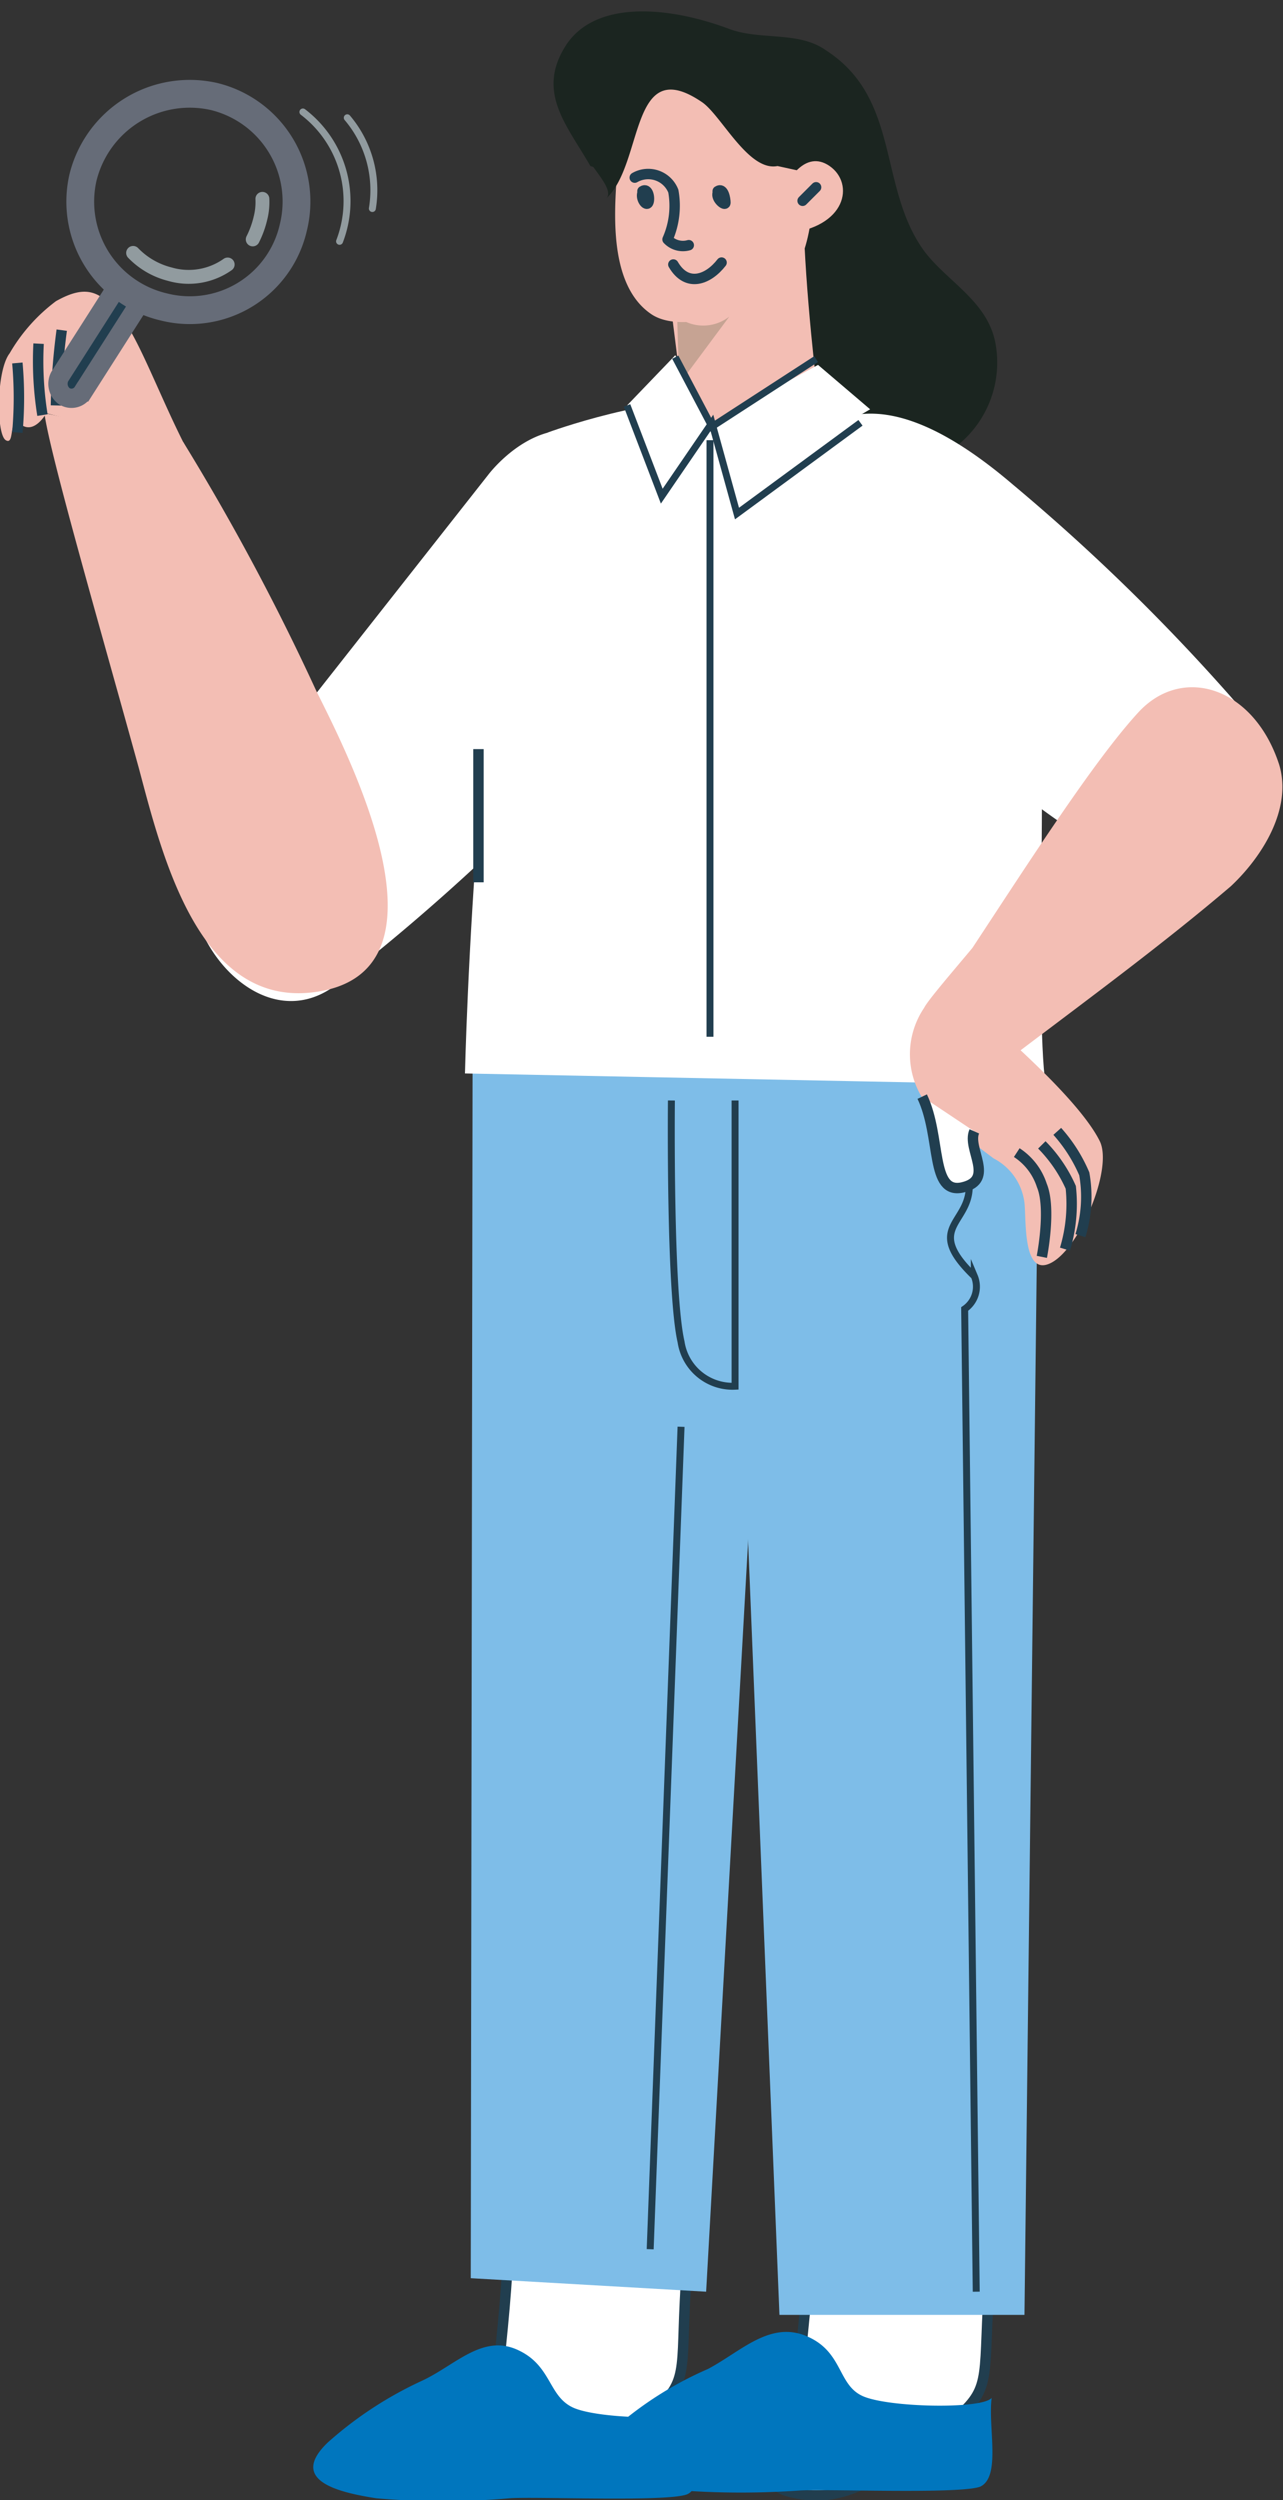<svg xmlns="http://www.w3.org/2000/svg" viewBox="0 0 66.5 129.5"><rect x="0" y="0" width="66.5" height="129.5" fill="#333333" stroke="none"/><defs><style>.edfefd77-6f50-4b47-b851-3d41fc6488a2{isolation:isolate;}.a6e03a80-abdd-436f-87d4-645a9051bc5c,.b3206f81-46dd-4e1e-8020-2f3daf0f25cf,.ee44338e-3ddd-4fff-b834-8b0a9c31ccbd{fill:#fff;}.a390bf36-4ff4-4880-bca1-75ea95155d5e,.b3206f81-46dd-4e1e-8020-2f3daf0f25cf,.ee6f4b2a-7072-43c7-80c2-d6b3e54970eb,.f543d8cb-ce61-4e39-a340-6ad2b2261fdb{stroke:#213e4f;}.ac3dbe2f-6ecd-4066-8132-e2e05ac164e4,.b3206f81-46dd-4e1e-8020-2f3daf0f25cf,.bb502892-cadd-4760-98d5-ee98166c70b1,.ed1607d4-7cfb-452d-bcca-9c86a4905c57,.ee44338e-3ddd-4fff-b834-8b0a9c31ccbd,.ee6f4b2a-7072-43c7-80c2-d6b3e54970eb,.f37a359a-0219-48e1-bb62-5530c2b176b4,.f543d8cb-ce61-4e39-a340-6ad2b2261fdb{stroke-miterlimit:10;}.a390bf36-4ff4-4880-bca1-75ea95155d5e,.b3206f81-46dd-4e1e-8020-2f3daf0f25cf,.f543d8cb-ce61-4e39-a340-6ad2b2261fdb{stroke-width:0.54px;}.a390bf36-4ff4-4880-bca1-75ea95155d5e,.ac3dbe2f-6ecd-4066-8132-e2e05ac164e4,.bb502892-cadd-4760-98d5-ee98166c70b1,.ee6f4b2a-7072-43c7-80c2-d6b3e54970eb,.f37a359a-0219-48e1-bb62-5530c2b176b4,.f543d8cb-ce61-4e39-a340-6ad2b2261fdb{fill:none;}.ee44338e-3ddd-4fff-b834-8b0a9c31ccbd{stroke:#3d3d3d;}.ee44338e-3ddd-4fff-b834-8b0a9c31ccbd,.ee6f4b2a-7072-43c7-80c2-d6b3e54970eb,.f37a359a-0219-48e1-bb62-5530c2b176b4{stroke-width:0.36px;}.e5050bcb-c48a-4114-bfdf-4e597389c454{fill:#7ebde8;}.fea7b062-ea37-4a01-9403-3fa15cd13354{fill:#1b2520;}.ad426ef4-858e-4c73-a5a6-508de7c339bb{fill:#f3beb4;}.ff2abdb9-afce-40cd-838f-f044eaea590b{fill:#837c63;mix-blend-mode:multiply;opacity:0.4;}.a98744cd-73c6-4cb9-b784-d33f93fe7ad7{fill:#0076be;}.a390bf36-4ff4-4880-bca1-75ea95155d5e,.bb502892-cadd-4760-98d5-ee98166c70b1,.f37a359a-0219-48e1-bb62-5530c2b176b4{stroke-linecap:round;}.a390bf36-4ff4-4880-bca1-75ea95155d5e{stroke-linejoin:round;}.ed1607d4-7cfb-452d-bcca-9c86a4905c57{fill:#213e4f;}.ac3dbe2f-6ecd-4066-8132-e2e05ac164e4,.ed1607d4-7cfb-452d-bcca-9c86a4905c57{stroke:#666c78;}.ac3dbe2f-6ecd-4066-8132-e2e05ac164e4{stroke-width:1.44px;}.bb502892-cadd-4760-98d5-ee98166c70b1,.f37a359a-0219-48e1-bb62-5530c2b176b4{stroke:#919b9f;}.bb502892-cadd-4760-98d5-ee98166c70b1{stroke-width:0.72px;}</style></defs><g class="edfefd77-6f50-4b47-b851-3d41fc6488a2"><g id="aa7ccf3a-2472-41df-a972-8adc5e5a33ee" data-name="Layer 1"><path class="b3206f81-46dd-4e1e-8020-2f3daf0f25cf" d="M311.4,750.2s.5-1.5,1-1.4-2.9-3.4-1.3-3.2,2.8,2.3,2.8,2.3" transform="translate(-307 -729.5)"/><path class="b3206f81-46dd-4e1e-8020-2f3daf0f25cf" d="M358.9,840.1c-.3,4.1-.5,4.9-.7,9s.1,4.3-2.3,6.2-4.7,3.8-7.3,3.4-1.2-1.3-.5-2.9c.3-4.7,1.3-10,.8-15.7" transform="translate(-307 -729.5)"/><line class="f543d8cb-ce61-4e39-a340-6ad2b2261fdb" x1="43.1" y1="5.3" x2="42.4" y2="6"/><path class="ee44338e-3ddd-4fff-b834-8b0a9c31ccbd" d="M348.4,736.8a.5.5,0,0,0,1,0,.5.5,0,0,0-1,0Z" transform="translate(-307 -729.5)"/><path class="b3206f81-46dd-4e1e-8020-2f3daf0f25cf" d="M343.2,839.7c-.2,4.1-.5,5-.7,9s.2,4.4-2.3,6.2-4.7,3.8-7.2,3.4-1.2-1.3-.5-2.9c.4-4.3,1.3-10,.7-15.7" transform="translate(-307 -729.5)"/><polyline class="e5050bcb-c48a-4114-bfdf-4e597389c454" points="53.1 119.9 53.9 51.5 37.6 50.8 40.4 119.9"/><path class="ee6f4b2a-7072-43c7-80c2-d6b3e54970eb" d="M357.3,785.3c-3.1,2.2-.5,2.8-.1,5.2s-2.5,2.4.3,5.1a1.4,1.4,0,0,1-.5,1.7l.6,50.9" transform="translate(-307 -729.5)"/><polyline class="e5050bcb-c48a-4114-bfdf-4e597389c454" points="24.4 118 24.5 51.5 40.4 50.8 36.6 118.7"/><line class="ee6f4b2a-7072-43c7-80c2-d6b3e54970eb" x1="35.3" y1="73.9" x2="33.7" y2="116.5"/><path class="a6e03a80-abdd-436f-87d4-645a9051bc5c" d="M335.4,751.9s5.4-2,9.6-1.7c7.6.6,13.8,4.9,15.7,12.6.7,3-.1,19,.5,22.9l-30.1-.6S331.7,759.2,335.4,751.9Z" transform="translate(-307 -729.5)"/><path class="fea7b062-ea37-4a01-9403-3fa15cd13354" d="M337.6,738.1c-1.2-2.1-2.8-3.8-1.3-6.2s5.3-2.1,8.5-.9c1.6.6,3.6.1,5,1.1,3.9,2.5,2.7,7.1,5.1,10.4,1.2,1.6,3.3,2.6,3.7,4.8a5.5,5.5,0,0,1-4.5,6.4c-2.8.5-5.5-2-6.1-4.8s-1.2-5.6.2-7.4" transform="translate(-307 -729.5)"/><path class="ad426ef4-858e-4c73-a5a6-508de7c339bb" d="M341.8,745.6s.5,3.8.7,5.9c0,0,1.3,3.4,7-.6,0,0-.6-4.6-.8-8.7" transform="translate(-307 -729.5)"/><path class="ff2abdb9-afce-40cd-838f-f044eaea590b" d="M342.1,745.9a2.2,2.2,0,0,0,2.7,0l-2.6,3.5Z" transform="translate(-307 -729.5)"/><path class="ad426ef4-858e-4c73-a5a6-508de7c339bb" d="M345,745.7c-1.2.4-3.1.8-4.2.1-2.6-1.7-1.8-6.5-1.8-7.9a6.3,6.3,0,0,1,.9-3.8,4.3,4.3,0,0,1,2.7-.8,8.3,8.3,0,0,1,3.5-.1,8.2,8.2,0,0,1,3.5,1.7C348.7,739.1,350.3,744.4,345,745.7Z" transform="translate(-307 -729.5)"/><path class="a6e03a80-abdd-436f-87d4-645a9051bc5c" d="M323.4,765.4l8.9-11.3s2.9-3.9,6.3-1.6,8.4,5.6.3,14.5a109.3,109.3,0,0,1-14.6,13.6c-3.8,2.7-8-2.5-7.3-6S321.5,767.8,323.4,765.4Z" transform="translate(-307 -729.5)"/><path class="a6e03a80-abdd-436f-87d4-645a9051bc5c" d="M358.6,769.6l-10.4-8.7s-3.6-2.5-1.7-5.6,4.8-7.7,13-.7a103.7,103.7,0,0,1,12.6,12.5,5.6,5.6,0,0,1-1.8,7.8S369.7,778.3,358.6,769.6Z" transform="translate(-307 -729.5)"/><path class="ee6f4b2a-7072-43c7-80c2-d6b3e54970eb" d="M345.1,786.5v14.8a2.7,2.7,0,0,1-2.8-2.3c-.6-2.6-.5-12.5-.5-12.5" transform="translate(-307 -729.5)"/><path class="ad426ef4-858e-4c73-a5a6-508de7c339bb" d="M373.3,769.1c-1.3-4-5-5.2-7.3-2.7s-5.7,7.8-8.6,12.2c-1,1.2-2.3,2.7-2.5,3.1a4.3,4.3,0,0,0,1.2,6l2.4,1.8a3,3,0,0,1,1.6,2.3c.1.9-.1,3.9,1.4,3.1s3.2-4.9,2.5-6.3-2.6-3.3-4.1-4.7c3.7-2.8,7.5-5.6,10.9-8.5C372.4,773.9,374,771.4,373.3,769.1Z" transform="translate(-307 -729.5)"/><path class="f543d8cb-ce61-4e39-a340-6ad2b2261fdb" d="M361,794.6s.5-2.5,0-3.7a3.2,3.2,0,0,0-1.3-1.7" transform="translate(-307 -729.5)"/><path class="f543d8cb-ce61-4e39-a340-6ad2b2261fdb" d="M362.2,794.2a8.1,8.1,0,0,0,.3-3.2,7.4,7.4,0,0,0-1.5-2.2" transform="translate(-307 -729.5)"/><path class="f543d8cb-ce61-4e39-a340-6ad2b2261fdb" d="M363,793.5a6.8,6.8,0,0,0,.2-3.2,8,8,0,0,0-1.4-2.2" transform="translate(-307 -729.5)"/><path class="b3206f81-46dd-4e1e-8020-2f3daf0f25cf" d="M354.8,786.3c1,2.1.4,5.1,2.1,4.7s.2-2,.6-2.9" transform="translate(-307 -729.5)"/><path class="ad426ef4-858e-4c73-a5a6-508de7c339bb" d="M316.5,752.4a122.6,122.6,0,0,1,6.9,12.9c1.7,3.4,7.5,14.7-.2,15.6-5.9.7-7.8-7.1-9-11.6-1.9-6.9-4.6-16.2-4.9-18.4" transform="translate(-307 -729.5)"/><path class="ad426ef4-858e-4c73-a5a6-508de7c339bb" d="M309.4,750.9s-.6,1.1-1.3.6-.3,1.1-.8.8-.5-3.6.2-4.5a9,9,0,0,1,2.4-2.7c1.6-.9,2.3-.5,3.3.7s2.1,4.3,3.5,7" transform="translate(-307 -729.5)"/><path class="f543d8cb-ce61-4e39-a340-6ad2b2261fdb" d="M310.2,746.6a34.6,34.6,0,0,0-.3,3.9" transform="translate(-307 -729.5)"/><path class="f543d8cb-ce61-4e39-a340-6ad2b2261fdb" d="M309,747.3a17.7,17.7,0,0,0,.2,3.7" transform="translate(-307 -729.5)"/><path class="f543d8cb-ce61-4e39-a340-6ad2b2261fdb" d="M307.9,748.3a20.3,20.3,0,0,1,0,3.6" transform="translate(-307 -729.5)"/><line class="f543d8cb-ce61-4e39-a340-6ad2b2261fdb" x1="24.8" y1="38.8" x2="24.8" y2="45.7"/><path class="a98744cd-73c6-4cb9-b784-d33f93fe7ad7" d="M342.6,858.7c-1.1.4-7.9.1-9.2.2a39.7,39.7,0,0,1-6.9,0c-1.9-.3-4.6-.9-2.5-2.9a19.7,19.7,0,0,1,4.9-3.2c1.7-.8,3.1-2.4,4.9-1.6s1.6,2.4,2.9,3,6,.7,6.4.1C342.9,855.8,343.6,858.3,342.6,858.7Z" transform="translate(-307 -729.5)"/><path class="a98744cd-73c6-4cb9-b784-d33f93fe7ad7" d="M357.8,858.3c-1.1.4-8.2.1-9.4.2a43.3,43.3,0,0,1-7.2-.1c-2-.2-4.7-.9-2.5-3a18.6,18.6,0,0,1,5-3.2c1.7-.9,3.2-2.5,5.1-1.7s1.6,2.5,2.9,3.1,6.2.7,6.7.1C358.2,855.2,358.9,857.8,357.8,858.3Z" transform="translate(-307 -729.5)"/><path class="a390bf36-4ff4-4880-bca1-75ea95155d5e" d="M340.3,739.4c.3-.2.4.4.3.6s-.4-.2-.3-.5Z" transform="translate(-307 -729.5)"/><path class="a390bf36-4ff4-4880-bca1-75ea95155d5e" d="M344.2,739.4c.3-.2.4.4.4.6s-.5-.2-.4-.5Z" transform="translate(-307 -729.5)"/><path class="a390bf36-4ff4-4880-bca1-75ea95155d5e" d="M339.9,738.7a1.4,1.4,0,0,1,2,.7,4.3,4.3,0,0,1-.3,2.5,1.1,1.1,0,0,0,1.1.3" transform="translate(-307 -729.5)"/><path class="a390bf36-4ff4-4880-bca1-75ea95155d5e" d="M344.4,743.1c-.7.9-1.8,1.3-2.5.1" transform="translate(-307 -729.5)"/><path class="fea7b062-ea37-4a01-9403-3fa15cd13354" d="M347.3,738.1c-1.5.3-2.9-2.6-3.9-3.3-3.8-2.6-3,3.2-5,5,.6-.5-1.2-2-1.2-2.7a8.1,8.1,0,0,1,.8-3.8c3.5-5.6,14.4.1,12.5,5.5" transform="translate(-307 -729.5)"/><path class="ad426ef4-858e-4c73-a5a6-508de7c339bb" d="M347.8,739s.9-1.8,2.2-.9.9,3.2-2.3,3.5" transform="translate(-307 -729.5)"/><line class="a390bf36-4ff4-4880-bca1-75ea95155d5e" x1="42.3" y1="9.7" x2="41.6" y2="10.4"/><path class="ed1607d4-7cfb-452d-bcca-9c86a4905c57" d="M314.3,745.1l-3,4.7a.7.7,0,0,1-1,.2h0a.8.8,0,0,1-.2-1l3-4.7" transform="translate(-307 -729.5)"/><path class="ac3dbe2f-6ecd-4066-8132-e2e05ac164e4" d="M322.2,741.3a5.5,5.5,0,0,1-6.7,4.1,5.6,5.6,0,0,1-4.2-6.7,5.7,5.7,0,0,1,6.8-4.2A5.6,5.6,0,0,1,322.2,741.3Z" transform="translate(-307 -729.5)"/><path class="bb502892-cadd-4760-98d5-ee98166c70b1" d="M318.8,743.2a3.5,3.5,0,0,1-3,.5,4,4,0,0,1-1.9-1.1" transform="translate(-307 -729.5)"/><path class="bb502892-cadd-4760-98d5-ee98166c70b1" d="M320.6,739.8a3.4,3.4,0,0,1-.1,1,4.9,4.9,0,0,1-.4,1.1" transform="translate(-307 -729.5)"/><path class="f37a359a-0219-48e1-bb62-5530c2b176b4" d="M322.7,735.3a5.8,5.8,0,0,1,1.9,6.7" transform="translate(-307 -729.5)"/><path class="f37a359a-0219-48e1-bb62-5530c2b176b4" d="M325,735.6a5.8,5.8,0,0,1,1.3,4.7" transform="translate(-307 -729.5)"/><polygon class="a6e03a80-abdd-436f-87d4-645a9051bc5c" points="42.4 18.9 36.9 21.9 36.9 26 45.1 21.2 42.4 18.9"/><polygon class="a6e03a80-abdd-436f-87d4-645a9051bc5c" points="37.4 22.6 35.6 24.7 32.5 21 35 18.4 37.4 22.6"/><polyline class="ee6f4b2a-7072-43c7-80c2-d6b3e54970eb" points="44.6 21.9 38.2 26.6 36.9 21.9 34.3 25.7 32.5 21"/><line class="ee6f4b2a-7072-43c7-80c2-d6b3e54970eb" x1="36.8" y1="22.8" x2="36.8" y2="53.7"/><polyline class="ee6f4b2a-7072-43c7-80c2-d6b3e54970eb" points="35 18.5 36.9 22.1 42.3 18.6"/></g></g></svg>